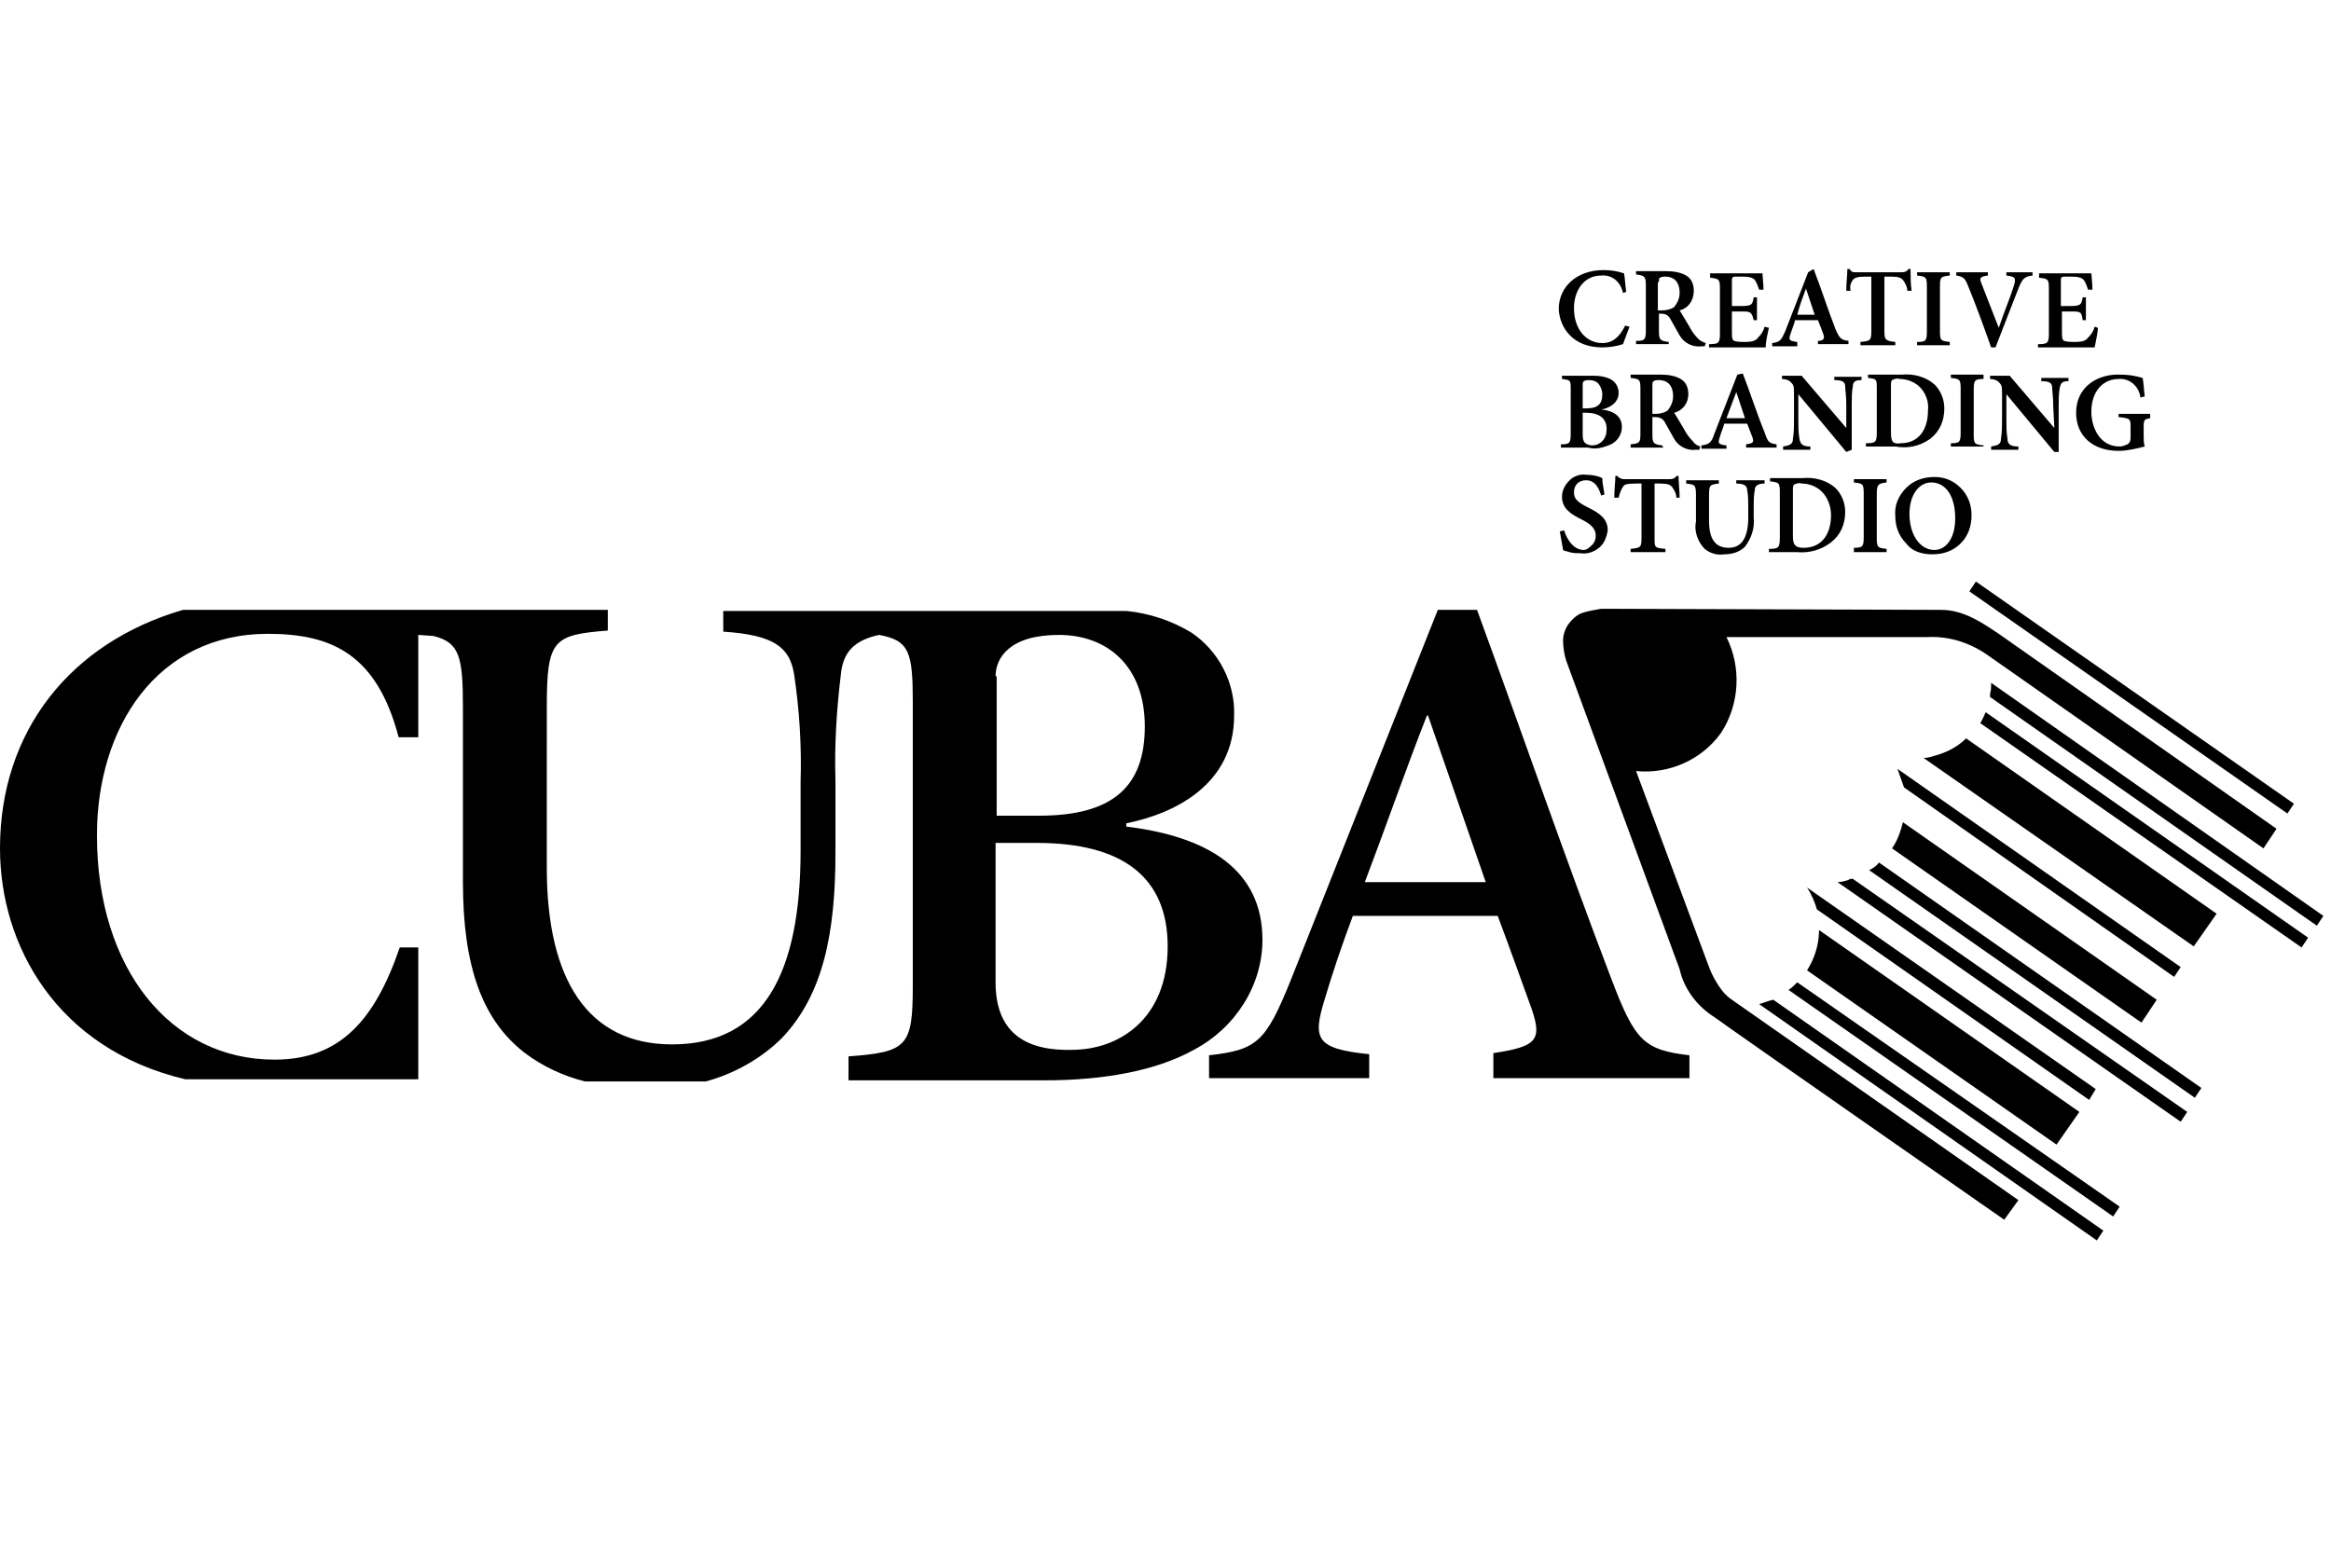 <?xml version="1.0" encoding="UTF-8"?> <svg xmlns="http://www.w3.org/2000/svg" xmlns:xlink="http://www.w3.org/1999/xlink" version="1.1" id="Слой_1" x="0px" y="0px" viewBox="0 0 214 144" style="enable-background:new 0 0 214 144;" xml:space="preserve"> <desc>Created with Sketch.</desc> <g id="Symbols"> <g id="logo_x2F_cuba-copy"> <path id="logo-w" d="M164.2,90.9l29.8,20.8l0.6-0.9L165,90.2C164.7,90.5,164.5,90.7,164.2,90.9z M169.7,80.8 c-0.3,0.1-0.7,0.2-1,0.2l31.5,22l0.6-0.9l-30.7-21.4C169.9,80.7,169.8,80.7,169.7,80.8z M182.8,62.7c0,0.3,0,0.7-0.1,1 c0,0.1,0,0.2,0,0.3l30,21l0.6-0.9L182.8,62.7z M177.6,69.4c-0.3,0.1-0.7,0.2-1,0.2l24.8,17.3l2.1-3l-23-16.1 C179.7,68.6,178.7,69.1,177.6,69.4z M158.3,91.2c-0.6-0.7-1.1-1.6-1.4-2.4l-6.7-18c3,0.3,6-1,7.8-3.5c1.7-2.6,1.9-6,0.5-8.8 c0,0,16.8,0,18.5,0c1.9-0.1,3.8,0.5,5.4,1.6l25.4,17.8l1.2-1.8l-25.5-17.9c-1.5-1-3.2-2.2-5.3-2.2L147,55.9 c-0.6,0.1-1.2,0.2-1.8,0.4c-0.5,0.2-0.9,0.6-1.2,1c-0.3,0.4-0.5,1-0.5,1.5c0,0.6,0.1,1.3,0.3,1.9L154.2,89 c0.4,1.8,1.6,3.4,3.2,4.4C158.6,94.3,184,112,184,112l1.3-1.8L159,91.8C158.7,91.6,158.5,91.4,158.3,91.2z M171.6,79.9l29.9,20.9 l0.6-0.9l-29.6-20.7C172.3,79.5,172,79.7,171.6,79.9z M210.6,73.8l-29.2-20.4l-0.6,0.9L210,74.7L210.6,73.8z M181.8,66.4L211.3,87 l0.6-0.9l-29.6-20.7C182.1,65.8,182,66.1,181.8,66.4z M161.5,92.2l31,21.7l0.6-0.9l-30.3-21.2C162.3,91.9,161.9,92.1,161.5,92.2z M200.2,88.8l-26-18.2c0.2,0.6,0.4,1.1,0.6,1.7l24.8,17.4L200.2,88.8z M188.8,105.1l2.1-3L167,85.4c0,1.3-0.4,2.6-1.1,3.7 L188.8,105.1z M196.6,93.9l1.4-2.1l-23.3-16.3c-0.2,0.8-0.5,1.7-1,2.4L196.6,93.9z M192.4,100l-26.5-18.5c0.4,0.6,0.7,1.3,0.9,2 l25,17.5L192.4,100z M115.9,86.3c0-6.5-5.1-9.5-12.5-10.4v-0.3c4.5-0.9,9.9-3.6,9.9-9.9c0.1-3-1.4-5.9-3.9-7.6 c-1.8-1.1-3.9-1.8-6-2h-37v1.9c4.6,0.3,6.1,1.4,6.5,3.9c0.5,3.3,0.7,6.6,0.6,9.9v6.3c0,11.1-3.3,17.8-11.8,17.8 c-7.7,0-11.5-5.9-11.5-16.2V64.9c0-6.2,0.6-6.6,5.6-7V56H16.8C6.5,59,0,67.1,0,77.9c0,8.9,5.2,18.4,17,21.2h21.4V87h-1.7 c-2.3,6.7-5.5,10.3-11.5,10.3c-9.5,0-16.3-8.3-16.3-20.6c0-9.9,5.5-18.5,15.7-18.5c5.9,0,10,1.9,12,9.5h1.8v-8.9 c0-0.2,0-0.4,0-0.5c0.2,0,1.3,0.1,1.4,0.1c2.4,0.6,2.7,1.9,2.7,6.6v16c0,7.8,1.8,12.7,5.7,15.7c1.6,1.2,3.5,2.1,5.5,2.6h11.1 c2.6-0.7,5.1-2.1,7-4c3.8-4,4.9-9.7,4.9-17v-6.6c-0.1-3.3,0.1-6.5,0.5-9.8c0.2-2,1.2-3.1,3.5-3.6c2.8,0.5,3.1,1.6,3.1,6.2v26 c0,5.6-0.5,6.1-5.9,6.5v2.2h18c5.5,0,10.3-0.9,13.7-2.8C113.4,94.4,115.9,90.5,115.9,86.3z M91.4,62.1c0-1.7,1.3-3.8,5.8-3.8 s7.9,2.9,7.9,8.4s-2.9,8.2-9.7,8.2h-3.9V62.1z M98.4,96.4c-3.9,0.1-7-1.3-7-6.2V77.4h3.8c7.8,0,12,3.1,12,9.5 C107.2,93.6,102.7,96.4,98.4,96.4L98.4,96.4z M147.9,89.8c-4.2-11-8.2-22.6-12.3-33.8H132l-13.5,34c-2.3,5.7-3.1,6.4-7.5,6.9v2.1 h14.7v-2.2c-4.9-0.5-5.2-1.4-4.1-5c0.8-2.7,1.7-5.3,2.6-7.7h13.3c1.2,3.2,2.3,6.3,3.1,8.5c1,2.9,0.5,3.5-3.5,4.1V99h18v-2.1 C150.9,96.4,150.1,95.6,147.9,89.8L147.9,89.8z M125.3,81c1.9-5,3.7-10.2,5.7-15.3h0.1l5.3,15.3H125.3z M188.6,39.3l-4.1-4.8h-1.8 v0.3c0.3,0,0.7,0.1,0.9,0.4c0.2,0.2,0.2,0.4,0.2,1.1v2.2c0,0.6,0,1.2-0.1,1.8c0,0.5-0.3,0.6-0.9,0.7v0.3h2.5v-0.3 c-0.7,0-1-0.2-1-0.7c-0.1-0.6-0.1-1.1-0.1-1.7v-2.4l4.4,5.3h0.4v-4.2c0-0.6,0-1.2,0.1-1.7c0.1-0.5,0.3-0.6,0.8-0.6v-0.3h-2.5v0.3 c0.8,0,1,0.2,1,0.6c0,0.3,0.1,0.8,0.1,1.7L188.6,39.3L188.6,39.3z M190.6,37.9c0,2.1,1.5,3.5,3.9,3.5c0.8,0,1.6-0.2,2.4-0.4 c-0.1-0.3-0.1-0.7-0.1-1v-0.8c0-0.7,0.1-0.7,0.6-0.8V38h-2.9v0.3c1.1,0.1,1.1,0.2,1.1,0.9v1c0,0.3-0.1,0.5-0.3,0.6 c-0.2,0.1-0.5,0.2-0.7,0.2c-1.8,0-2.6-1.7-2.6-3.2c0-1.9,1.1-3,2.5-3c1-0.1,1.9,0.7,2,1.7l0.4-0.1c-0.1-0.8-0.1-1.3-0.2-1.7 c-0.7-0.2-1.3-0.3-2-0.3C192.6,34.3,190.6,35.5,190.6,37.9L190.6,37.9z M192.6,30.1l-0.3-0.1c-0.1,0.4-0.3,0.7-0.6,1 c-0.2,0.3-0.6,0.4-1.2,0.4c-0.3,0-0.7,0-1-0.1c-0.2-0.1-0.2-0.4-0.2-0.9v-1.8h0.8c0.9,0,1,0,1.1,0.8h0.3v-2.1h-0.3 c-0.1,0.7-0.2,0.8-1.2,0.8h-0.8v-2.3c0-0.3,0-0.4,0.4-0.4h0.6c0.6,0,0.9,0.1,1.1,0.3c0.2,0.3,0.3,0.6,0.4,0.9l0.4,0 c0-0.6-0.1-1.3-0.1-1.5h-4.8v0.4c0.8,0.1,0.9,0.1,0.9,1v4.1c0,0.9-0.1,1-1,1v0.3h5.2C192.4,31.4,192.6,30.5,192.6,30.1L192.6,30.1 z M177.4,50.9c1,0,1.9-0.3,2.6-1c0.7-0.7,1-1.6,1-2.6c0-0.9-0.3-1.8-1-2.5s-1.5-1-2.4-1c-1,0-1.9,0.3-2.6,1 c-0.7,0.7-1.1,1.6-1,2.6c0,0.9,0.3,1.8,1,2.5C175.5,50.6,176.4,50.9,177.4,50.9z M177.3,44.3c1.3,0,2.2,1.2,2.2,3.3 c0,1.9-0.9,2.9-1.9,2.9c-1.4,0-2.3-1.5-2.3-3.3S176.2,44.3,177.3,44.3z M162.4,50.4v0.3h2.6c1.1,0.1,2.2-0.2,3.1-0.9 c0.9-0.7,1.3-1.7,1.3-2.8c0-0.8-0.3-1.6-0.9-2.2c-0.8-0.7-1.9-1-3-0.9h-3v0.3c0.8,0.1,0.9,0.1,0.9,1v4.1 C163.4,50.3,163.3,50.4,162.4,50.4z M164.6,45.1c0-0.3,0-0.5,0.1-0.6c0.2-0.1,0.5-0.2,0.7-0.1c0.6,0,1.2,0.2,1.7,0.6 c0.7,0.6,1,1.5,1,2.3c0,1.8-0.9,3-2.5,3c-0.7,0-1-0.2-1-1L164.6,45.1z M180.7,26.3c0.5,1.2,1.4,3.6,2.1,5.6h0.4 c0.8-2.1,1.8-4.6,2.1-5.4c0.4-1,0.6-1.1,1.3-1.2V25h-2.4v0.3c0.8,0.1,0.9,0.2,0.7,0.9c-0.3,1-0.9,2.4-1.4,3.9 c-0.5-1.3-1.3-3.3-1.6-4.1c-0.2-0.5-0.1-0.6,0.6-0.7V25h-2.9v0.3C180.2,25.4,180.4,25.5,180.7,26.3z M173.2,44.3V44h-3v0.3 c0.8,0.1,0.9,0.1,0.9,1v4c0,0.9-0.1,1-0.9,1v0.4h3v-0.3c-0.8-0.1-0.9-0.1-0.9-1v-4C172.3,44.5,172.4,44.4,173.2,44.3L173.2,44.3z M177.2,40.3c0.9-0.7,1.3-1.7,1.3-2.8c0-0.8-0.3-1.6-0.9-2.2c-0.8-0.7-1.9-1-3-0.9h-3.1v0.3c0.8,0.1,0.8,0.1,0.8,1v4 c0,0.9-0.1,1-1,1v0.3h2.7C175.1,41.2,176.2,41,177.2,40.3L177.2,40.3z M173.6,39.7v-4.2c0-0.3,0-0.5,0.1-0.6 c0.2-0.1,0.5-0.2,0.7-0.1c0.6,0,1.2,0.2,1.7,0.6c0.7,0.6,1,1.5,0.9,2.3c0,1.8-0.9,3-2.5,3C173.8,40.8,173.6,40.6,173.6,39.7 L173.6,39.7z M170,41.3v-4.1c0-0.6,0-1.2,0.1-1.7c0-0.5,0.3-0.6,0.8-0.6v-0.3h-2.5v0.3c0.8,0,1,0.2,1,0.6c0,0.3,0.1,0.8,0.1,1.7 v2.1l-4.1-4.8h-1.8v0.3c0.3,0,0.7,0.1,0.9,0.4c0.2,0.2,0.2,0.4,0.2,1.1v2.2c0,0.6,0,1.2-0.1,1.8c0,0.5-0.3,0.6-0.9,0.7v0.3h2.5 v-0.3c-0.7,0-0.9-0.2-1-0.7c-0.1-0.6-0.1-1.1-0.1-1.7v-2.4l4.4,5.3L170,41.3z M153.2,31.4c-0.8-0.1-0.9-0.2-0.9-1v-1.6h0.2 c0.3,0,0.6,0.1,0.8,0.4c0.3,0.5,0.6,1.1,0.9,1.6c0.4,0.7,1.2,1.1,2,1h0.3l0.1-0.3c-0.3-0.1-0.5-0.2-0.7-0.4 c-0.3-0.3-0.6-0.7-0.8-1.1c-0.3-0.5-0.7-1.2-0.9-1.5c0.8-0.2,1.3-0.9,1.3-1.8c0-0.6-0.2-1.1-0.7-1.4c-0.5-0.3-1.2-0.4-1.8-0.4 h-2.8v0.3c0.8,0.1,0.9,0.2,0.9,1v4.1c0,0.9-0.1,1-0.9,1v0.3h3L153.2,31.4z M152.3,25.9c0-0.2,0-0.4,0.1-0.4 c0.2-0.1,0.3-0.1,0.5-0.1c0.7,0,1.3,0.4,1.3,1.5c0,0.5-0.2,0.9-0.5,1.3c-0.3,0.2-0.7,0.3-1.1,0.3h-0.4V25.9z M152.4,44.4 c0.7,0,0.9,0.1,1.1,0.3c0.2,0.3,0.4,0.6,0.4,1h0.3c0-0.6-0.1-1.5-0.1-2h-0.2c-0.1,0.2-0.3,0.3-0.6,0.3h-4.2 c-0.2,0-0.5-0.1-0.6-0.3h-0.2c0,0.5-0.1,1.3-0.1,2h0.4c0.1-0.4,0.2-0.7,0.4-1c0.1-0.2,0.3-0.3,1.2-0.3h0.5v5c0,0.9-0.1,0.9-1,1 v0.3h3.2v-0.3c-1-0.1-1-0.1-1-1v-5L152.4,44.4z M152.6,40.9c-0.8-0.1-0.9-0.2-0.9-1v-1.6h0.3c0.3,0,0.6,0.1,0.8,0.4 c0.3,0.5,0.6,1.1,0.9,1.6c0.4,0.7,1.2,1.1,2,1h0.3l0.1-0.3c-0.3-0.1-0.5-0.2-0.7-0.5c-0.3-0.3-0.6-0.7-0.8-1.1 c-0.3-0.5-0.7-1.2-0.9-1.5c0.8-0.2,1.3-0.9,1.3-1.7c0-0.6-0.2-1.1-0.7-1.4c-0.5-0.3-1.2-0.4-1.8-0.4h-2.8v0.3 c0.8,0.1,0.9,0.1,0.9,1v4.1c0,0.9-0.1,0.9-0.9,1v0.3h3L152.6,40.9z M151.7,35.4c0-0.2,0-0.3,0.1-0.4c0.2-0.1,0.3-0.1,0.5-0.1 c0.7,0,1.3,0.4,1.3,1.5c0,0.5-0.2,0.9-0.5,1.3c-0.3,0.2-0.7,0.3-1.1,0.3h-0.3V35.4z M147.1,31.9c0.6,0,1.3-0.1,1.9-0.3 c0.2-0.5,0.4-1.1,0.6-1.6l-0.4-0.1c-0.5,1-1.1,1.6-2.1,1.6c-1.5,0-2.6-1.3-2.6-3.2c0-1.6,0.9-3,2.5-3c1-0.1,1.8,0.6,2,1.6l0.3-0.1 c-0.1-0.6-0.1-1.1-0.2-1.7c-0.6-0.2-1.2-0.3-1.9-0.3c-2.4,0-4.1,1.5-4.1,3.6C143.2,30.1,144.4,31.9,147.1,31.9z M182.1,40.9 c-0.8-0.1-0.9-0.1-0.9-1v-4.1c0-0.9,0.1-1,0.9-1v-0.4h-3v0.3c0.8,0.1,0.9,0.1,0.9,1v4c0,0.9-0.1,1-0.9,1v0.3h3V40.9z M145.4,50.5 c-1,0-1.6-1.1-1.8-1.8l-0.4,0.1c0.1,0.6,0.2,1.1,0.3,1.7c0.1,0.1,0.3,0.1,0.6,0.2c0.3,0.1,0.7,0.1,1,0.1c0.6,0.1,1.2-0.1,1.7-0.5 c0.5-0.4,0.7-1,0.8-1.6c0-1.1-0.8-1.6-1.8-2.1s-1.3-0.8-1.3-1.4c0-0.3,0.1-0.6,0.3-0.8c0.2-0.2,0.5-0.3,0.8-0.3 c0.9,0,1.2,0.8,1.4,1.4l0.3-0.1c-0.1-0.7-0.2-1.1-0.2-1.5c-0.4-0.2-0.9-0.3-1.4-0.3c-0.6-0.1-1.2,0.1-1.6,0.5s-0.7,0.9-0.7,1.5 c0,1.1,0.8,1.6,1.8,2.1c0.8,0.4,1.3,0.8,1.3,1.5c0,0.3-0.1,0.6-0.3,0.8S145.7,50.5,145.4,50.5z M147.9,40.8c0.6-0.3,1-0.9,1-1.6 c0-1-0.8-1.5-1.9-1.6v0c0.7-0.1,1.6-0.6,1.6-1.5c0-0.5-0.2-0.9-0.6-1.2c-0.5-0.3-1.1-0.4-1.7-0.4h-2.9v0.3c0.8,0.1,0.8,0.1,0.8,1 v4c0,0.9-0.1,1-0.9,1v0.3h2.5C146.5,41.3,147.2,41.1,147.9,40.8z M145.3,35.5c0-0.3,0-0.4,0.1-0.5c0.2-0.1,0.3-0.1,0.5-0.1 c0.3,0,0.7,0.1,0.9,0.4c0.2,0.3,0.3,0.6,0.3,0.9c0,0.9-0.4,1.3-1.5,1.3h-0.3V35.5z M145.3,39.9v-2h0.3c1.2,0,1.9,0.5,1.9,1.5 c0,0.4-0.1,0.8-0.4,1.1s-0.6,0.4-1,0.4C145.5,40.8,145.3,40.6,145.3,39.9z M170.1,25.7c0.2-0.2,0.4-0.3,1.2-0.3h0.5v5 c0,0.9-0.1,0.9-1,1v0.3h3.2v-0.3c-0.9-0.1-1-0.2-1-1v-5h0.6c0.7,0,0.9,0.1,1.1,0.3c0.2,0.3,0.4,0.6,0.4,1h0.4 c-0.1-0.6-0.1-1.5-0.1-2h-0.2c-0.1,0.2-0.3,0.3-0.6,0.3h-4.2c-0.3,0-0.4,0-0.6-0.3h-0.2c0,0.5-0.1,1.3-0.1,2h0.4 C169.8,26.3,169.9,26,170.1,25.7z M165,31.4c-0.8-0.1-0.8-0.2-0.6-0.8c0.2-0.6,0.3-0.8,0.4-1.2h2.1c0.2,0.5,0.4,1,0.5,1.3 c0.1,0.3,0.1,0.6-0.5,0.6v0.3h2.8v-0.3c-0.7-0.1-0.8-0.2-1.2-1.1c-0.7-1.8-1.3-3.7-2-5.5L166,25l-2.1,5.4c-0.4,0.9-0.5,1-1.2,1.1 v0.3h2.3V31.4z M165.8,26.5l0.8,2.4H165C165.2,28.1,165.5,27.3,165.8,26.5L165.8,26.5z M162.4,30.1L162,30c-0.1,0.4-0.3,0.7-0.6,1 c-0.2,0.3-0.6,0.4-1.2,0.4c-0.3,0-0.7,0-1-0.1c-0.2-0.1-0.2-0.4-0.2-0.9v-1.8h0.8c0.9,0,1,0,1.2,0.8h0.3v-2.1H161 c-0.1,0.7-0.2,0.8-1.2,0.8H159v-2.3c0-0.3,0-0.4,0.4-0.4h0.6c0.6,0,0.9,0.1,1.1,0.3c0.2,0.3,0.3,0.6,0.4,0.9l0.4,0 c0-0.6-0.1-1.3-0.1-1.5h-4.8v0.4c0.8,0.1,0.9,0.1,0.9,1v4.1c0,0.9-0.1,1-1,1v0.3h5.2C162.1,31.4,162.3,30.5,162.4,30.1L162.4,30.1 z M179,31.4c-0.8-0.1-0.9-0.1-0.9-1v-4.1c0-0.9,0.1-0.9,0.9-1V25h-3v0.3c0.8,0.1,0.9,0.1,0.9,1v4.1c0,0.9-0.1,1-0.9,1v0.3h3V31.4z M160,34.3l-0.5,0.1l-2.1,5.4c-0.3,0.9-0.5,1-1.2,1.1v0.3h2.3v-0.3c-0.8-0.1-0.8-0.2-0.6-0.8c0.1-0.4,0.3-0.8,0.4-1.2h2.1l0.5,1.3 c0.1,0.4,0.1,0.5-0.6,0.6v0.3h2.8v-0.3c-0.7-0.1-0.8-0.2-1.1-1.1C161.3,38,160.7,36.1,160,34.3z M158.5,38.4 c0.3-0.8,0.6-1.6,0.9-2.4l0.8,2.4H158.5z M156.5,50.4c0.5,0.4,1.1,0.6,1.8,0.5c0.7,0,1.4-0.2,1.9-0.7c0.6-0.8,0.9-1.7,0.8-2.7v-1 c0-0.5,0-1,0.1-1.5c0-0.4,0.3-0.6,0.9-0.6v-0.3h-2.6v0.3c0.7,0,1,0.2,1,0.6c0.1,0.5,0.1,1,0.1,1.5v1c0,1.7-0.5,2.8-1.8,2.8 s-1.8-0.9-1.8-2.5v-2.3c0-1,0.1-1,0.9-1.1v-0.3h-3v0.3c0.8,0.1,0.9,0.1,0.9,1.1v2.4C155.5,48.8,155.9,49.8,156.5,50.4L156.5,50.4z "></path> </g> </g> </svg> 